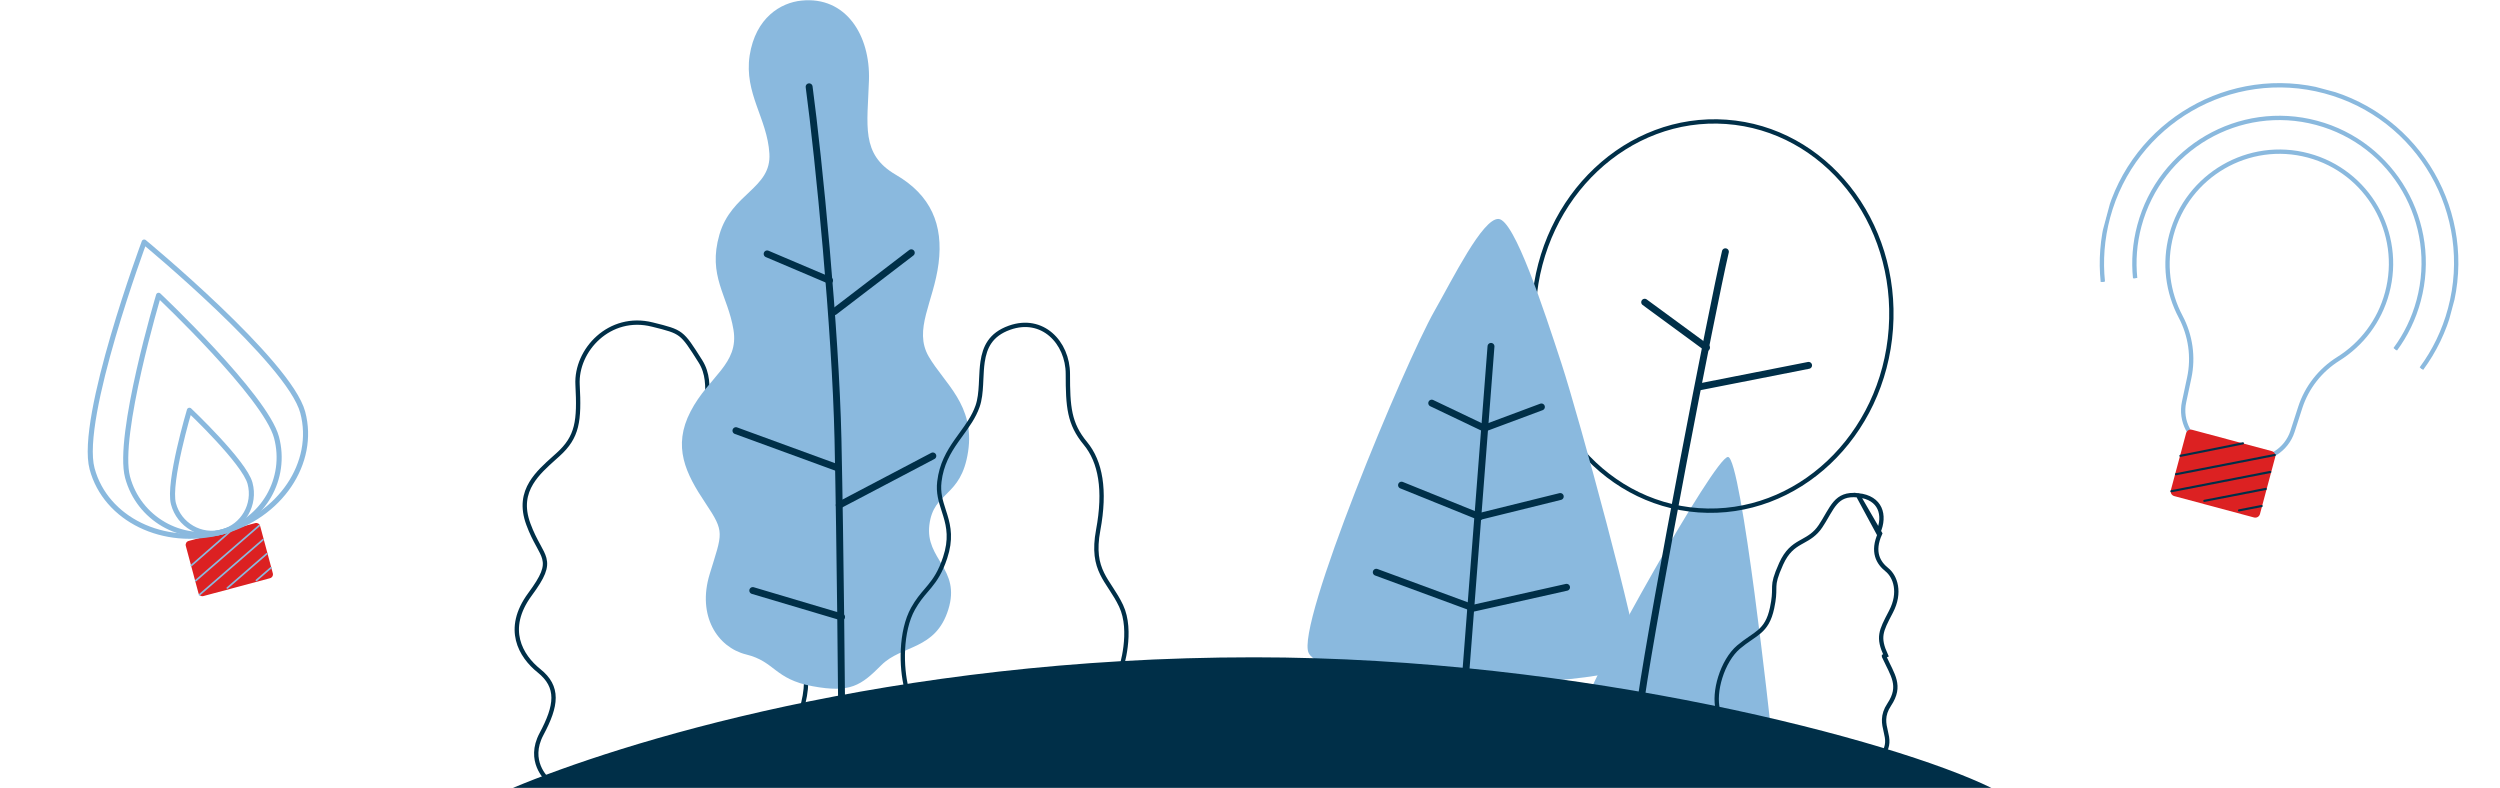 <svg width="1155" height="364" viewBox="0 0 1155 364" fill="none" xmlns="http://www.w3.org/2000/svg">
<g clip-path="url(#clip0_4323_7162)">
<path d="M734.273 321.066C734.273 315.252 792.102 211.11 798.326 211.11C804.549 211.11 818.138 336.589 818.138 336.589L734.273 321.066Z" fill="#8AB9DE"/>
<path d="M301.379 149.938L301.381 149.938C308.463 151.697 311.72 152.526 314.37 154.551C317.044 156.595 319.142 159.889 323.596 166.943C327.137 172.586 326.935 178.481 326.721 184.708C326.682 185.835 326.643 186.973 326.626 188.123C326.57 191.817 326.757 195.593 328.057 199.302C329.365 203.033 331.774 206.632 336.06 210.024C342.649 215.26 347.131 223.155 349.423 231.499C351.717 239.847 351.79 248.538 349.679 255.304C347.439 262.485 347.649 267.988 350.387 273.931C353.075 279.765 358.197 286.002 365.586 294.717L365.588 294.72C372.761 303.126 373.22 313.262 371.827 321.417C371.131 325.487 369.978 329.029 368.998 331.555C368.508 332.816 368.063 333.821 367.741 334.507C367.621 334.763 367.519 334.974 367.438 335.138L252.259 359.432C252.029 359.188 251.702 358.822 251.328 358.34C250.576 357.373 249.642 355.952 248.916 354.146C247.476 350.565 246.828 345.413 250.174 339.136C253.686 332.548 255.75 327.117 255.743 322.376C255.736 317.53 253.572 313.552 249.036 309.904L249.033 309.902C244.785 306.51 240.806 301.662 239.345 295.714C237.896 289.812 238.888 282.676 244.858 274.572C250.957 266.294 252.585 262.215 251.464 257.992C250.981 256.175 249.992 254.371 248.844 252.276C248.728 252.063 248.609 251.847 248.49 251.628C247.173 249.214 245.615 246.259 244.11 242.173C241.159 234.163 242.427 228.146 245.441 223.152C248.133 218.69 252.213 215.036 256.156 211.506C256.706 211.014 257.253 210.524 257.793 210.035C262.266 206.011 264.791 202.134 266.048 197.095C267.288 192.123 267.275 186.078 266.834 177.779C265.984 161.752 281.627 144.982 301.379 149.938ZM248.409 310.683L248.41 310.682L248.409 310.683Z" stroke="#002F48" stroke-width="2"/>
<path d="M274.55 355.122C274.498 354.084 273.305 354.863 271.438 354.136C270.141 353.669 270.401 354.863 269.986 354.24C269.675 353.772 268.274 354.447 268.689 354.499C268.897 354.499 268.326 354.966 267.548 355.486C265.474 356.835 266.044 357.043 266.511 356.783C267.081 356.472 266.511 357.199 265.94 357.199C265.681 357.199 265.629 357.406 265.525 357.666L276.313 355.382C274.705 354.603 274.602 355.953 274.55 355.122Z" fill="#287CBE"/>
<path d="M370.24 0.283C390.726 -1.846 402.136 16.221 401.462 37.09C400.788 57.908 397.572 71.251 413.806 80.699C430.091 90.148 435.9 103.801 433.618 121.712C431.336 139.623 421.897 152.29 429.054 164.698C436.211 177.054 450.526 187.177 447.258 208.67C443.991 230.163 431.336 226.581 429.365 242.519C427.394 258.457 443.991 262.714 438.13 281.559C432.269 300.456 416.658 297.86 407.219 307.257C397.78 316.705 392.905 320.287 375.323 317.017C357.741 313.746 358.104 305.647 344.775 302.377C331.445 299.106 322.006 284.466 327.867 265.258C333.727 246.049 335.024 246.049 325.896 232.395C316.768 218.742 310.596 206.334 319.05 190.084C327.504 173.783 341.507 168.28 338.862 152.342C336.269 136.404 326.83 127.579 332.379 108.37C337.928 89.161 356.444 87.189 355.459 70.939C354.473 54.638 343.737 43.268 346.33 25.669C349.079 8.07 360.801 1.217 370.24 0.283Z" fill="#8AB9DE"/>
<path d="M797.507 56.289C842.966 59.53 877.105 102.26 873.574 151.897C870.042 201.534 830.199 238.99 784.739 235.75C739.28 232.509 705.142 189.779 708.673 140.142C712.204 90.505 752.048 53.048 797.507 56.289Z" stroke="#002F48" stroke-width="2"/>
<path d="M797.133 116.313C790.753 143.724 764.51 279.482 758.131 323.195" stroke="#002F48" stroke-width="3.192" stroke-miterlimit="10" stroke-linecap="round" stroke-linejoin="round"/>
<path d="M759.842 139.623L788.419 160.597" stroke="#002F48" stroke-width="3.192" stroke-miterlimit="10" stroke-linecap="round" stroke-linejoin="round"/>
<path d="M785.463 178.663L835.564 168.799" stroke="#002F48" stroke-width="3.192" stroke-miterlimit="10" stroke-linecap="round" stroke-linejoin="round"/>
<path d="M433.989 222.497L433.989 222.493C434.92 214.582 438.21 208.917 441.841 203.721C442.557 202.697 443.291 201.686 444.025 200.675C446.983 196.6 449.936 192.532 451.625 187.716C452.701 184.65 453.022 181.169 453.211 177.671C453.255 176.852 453.292 176.034 453.329 175.217C453.452 172.495 453.575 169.79 453.959 167.166C454.457 163.775 455.38 160.632 457.243 157.95C459.094 155.285 461.926 153.002 466.37 151.415L466.37 151.415C474.016 148.682 480.717 150.4 485.528 154.565C490.37 158.756 493.351 165.477 493.351 172.797C493.351 180.364 493.49 186.114 494.573 191.089C495.667 196.111 497.714 200.317 501.464 204.843C508.455 213.342 510.821 226.379 507.372 244.879C505.6 254.381 506.779 260.146 509.214 265.102C510.307 267.326 511.648 269.376 513.025 271.48C513.156 271.68 513.286 271.88 513.418 272.081C514.94 274.413 516.506 276.874 517.928 279.859C520.71 285.728 520.735 292.935 520.017 298.777C519.66 301.68 519.124 304.21 518.677 306.012C518.454 306.913 518.254 307.63 518.11 308.12C518.097 308.165 518.084 308.207 518.072 308.248L418.807 318.067C417.525 313.042 416.849 306.582 417.165 300.076C417.498 293.205 418.931 286.379 421.837 281.163C423.933 277.427 425.943 275.073 427.931 272.744C428.471 272.111 429.01 271.48 429.549 270.824C432.084 267.733 434.471 264.227 436.642 257.681C439.451 249.245 438.346 243.466 436.76 238.238C436.507 237.405 436.246 236.592 435.987 235.791C434.627 231.569 433.362 227.641 433.989 222.497Z" stroke="#002F48" stroke-width="2"/>
<path d="M662.805 143.517C671.155 128.877 684.951 100.79 692.315 101.154C699.68 101.517 713.269 143.101 721.411 167.969C729.554 192.836 757.146 294.642 756.731 304.765C756.368 314.888 679.92 316.446 679.92 316.446C679.92 316.446 610.837 314.11 604.613 301.702C598.389 289.242 648.853 168.021 662.805 143.517Z" fill="#8AB9DE"/>
<path d="M858.389 228.822L858.384 228.821C855.687 228.535 853.644 228.794 852.011 229.415C850.382 230.034 849.091 231.039 847.934 232.355C846.765 233.684 845.75 235.311 844.664 237.166C844.443 237.543 844.219 237.93 843.991 238.324C843.11 239.846 842.164 241.482 841.065 243.126C838.582 246.843 835.671 248.458 832.919 249.986C832.476 250.231 832.038 250.475 831.606 250.724C828.532 252.499 825.504 254.695 822.889 260.477C820.216 266.446 819.792 268.739 819.703 270.842C819.683 271.299 819.68 271.76 819.676 272.251C819.663 274.134 819.646 276.477 818.702 280.886C817.496 286.52 815.557 289.448 812.85 291.795C811.644 292.841 810.292 293.766 808.854 294.749C808.725 294.837 808.596 294.926 808.466 295.015C806.869 296.108 805.131 297.321 803.227 298.935C799.528 302.07 796.511 307.318 794.757 312.935C793.074 318.325 792.608 323.88 793.69 328.033L870.091 348.263C871.349 346.312 871.821 344.625 871.914 343.081C872.018 341.355 871.656 339.745 871.241 337.987L871.205 337.834C870.808 336.154 870.377 334.326 870.449 332.336C870.525 330.248 871.149 328.029 872.802 325.548C875.772 321.088 876.092 317.686 875.288 314.392C874.876 312.701 874.159 311.006 873.279 309.165C872.954 308.486 872.602 307.776 872.237 307.04C871.634 305.826 870.996 304.541 870.391 303.208C870.39 303.207 870.39 303.206 870.39 303.206L871.3 302.792C867.464 294.396 868.924 291.604 873.442 282.965C873.506 282.843 873.57 282.721 873.634 282.597C878.302 273.668 875.605 266.296 871.715 263.181C867.825 260.066 864.714 255.03 868.603 246.464L858.389 228.822ZM858.389 228.822C863.744 229.365 866.877 231.736 868.299 234.802C869.744 237.917 869.53 241.976 867.692 246.052L858.389 228.822Z" stroke="#002F48" stroke-width="2"/>
<path d="M688.841 160.025L677.172 310.995" stroke="#002F48" stroke-width="3.192" stroke-miterlimit="10" stroke-linecap="round" stroke-linejoin="round"/>
<path d="M661.457 186.242L685.937 197.923" stroke="#002F48" stroke-width="3.192" stroke-miterlimit="10" stroke-linecap="round" stroke-linejoin="round"/>
<path d="M712.129 188.007L687.078 197.352" stroke="#002F48" stroke-width="3.192" stroke-miterlimit="10" stroke-linecap="round" stroke-linejoin="round"/>
<path d="M647.506 224.14L683.603 238.728" stroke="#002F48" stroke-width="3.192" stroke-miterlimit="10" stroke-linecap="round" stroke-linejoin="round"/>
<path d="M720.84 229.384L683.031 238.729" stroke="#002F48" stroke-width="3.192" stroke-miterlimit="10" stroke-linecap="round" stroke-linejoin="round"/>
<path d="M635.836 264.374L680.076 280.675" stroke="#002F48" stroke-width="3.192" stroke-miterlimit="10" stroke-linecap="round" stroke-linejoin="round"/>
<path d="M723.746 271.331L679.506 281.247" stroke="#002F48" stroke-width="3.192" stroke-miterlimit="10" stroke-linecap="round" stroke-linejoin="round"/>
<path d="M373.816 40.102C378.277 73.431 386.005 151.719 387.146 202.804C388.235 253.888 388.805 324.441 388.805 324.441" stroke="#002F48" stroke-width="3.192" stroke-miterlimit="10" stroke-linecap="round" stroke-linejoin="round"/>
<path d="M354.42 117.299L383.256 129.551" stroke="#002F48" stroke-width="3.192" stroke-miterlimit="10" stroke-linecap="round" stroke-linejoin="round"/>
<path d="M421.013 116.78L385.486 143.984" stroke="#002F48" stroke-width="3.192" stroke-miterlimit="10" stroke-linecap="round" stroke-linejoin="round"/>
<path d="M340.002 198.962L387.147 216.198" stroke="#002F48" stroke-width="3.192" stroke-miterlimit="10" stroke-linecap="round" stroke-linejoin="round"/>
<path d="M430.972 210.643L387.717 233.381" stroke="#002F48" stroke-width="3.192" stroke-miterlimit="10" stroke-linecap="round" stroke-linejoin="round"/>
<path d="M347.781 272.837L388.806 285.037" stroke="#002F48" stroke-width="3.192" stroke-miterlimit="10" stroke-linecap="round" stroke-linejoin="round"/>
<path d="M237 364C285.026 343.909 410.797 303.675 579.356 303.675C731.318 303.675 875.449 342.144 920 364H237Z" fill="#002F48"/>
</g>
<path d="M124.727 267.139L93.975 275.379C92.979 275.646 91.963 275.059 91.696 274.063L85.837 252.196C85.57 251.2 86.157 250.184 87.153 249.917L117.904 241.677C118.9 241.41 119.916 241.997 120.183 242.993L126.042 264.86C126.321 265.853 125.723 266.872 124.727 267.139Z" fill="#DC2122"/>
<path d="M139.857 190.478C146.107 213.802 129.413 238.568 102.501 245.779C75.633 252.979 48.793 239.877 42.543 216.553C36.294 193.23 66.61 111.83 66.61 111.83C66.61 111.83 133.608 167.154 139.857 190.478Z" stroke="#8AB9DE" stroke-width="2.351" stroke-miterlimit="10" stroke-linecap="round" stroke-linejoin="round"/>
<path d="M115.517 223.285C118.14 233.073 112.356 243.139 102.573 245.76C92.805 248.378 82.763 242.552 80.141 232.764C77.518 222.976 87.51 189.547 87.51 189.547C87.51 189.547 112.894 213.497 115.517 223.285Z" stroke="#8AB9DE" stroke-width="2.351" stroke-miterlimit="10" stroke-linecap="round" stroke-linejoin="round"/>
<path d="M127.742 202.047C132.843 221.085 121.593 240.663 102.565 245.762C83.568 250.852 64.036 239.522 58.935 220.484C53.834 201.446 73.269 136.427 73.269 136.427C73.269 136.427 122.64 183.009 127.742 202.047Z" stroke="#8AB9DE" stroke-width="2.351" stroke-miterlimit="10" stroke-linecap="round" stroke-linejoin="round"/>
<path d="M119.727 242.845L90.443 268.239" stroke="#8AB9DE" stroke-width="0.792" stroke-miterlimit="10" stroke-linecap="round" stroke-linejoin="round"/>
<path d="M106.837 245.108L88.392 261.266" stroke="#8AB9DE" stroke-width="0.792" stroke-miterlimit="10" stroke-linecap="round" stroke-linejoin="round"/>
<path d="M121.473 249.359L92.189 274.753" stroke="#8AB9DE" stroke-width="0.792" stroke-miterlimit="10" stroke-linecap="round" stroke-linejoin="round"/>
<path d="M123.22 255.873L105.027 271.644" stroke="#8AB9DE" stroke-width="0.792" stroke-miterlimit="10" stroke-linecap="round" stroke-linejoin="round"/>
<path d="M125.137 262.341L118.455 268.132" stroke="#8AB9DE" stroke-width="0.792" stroke-miterlimit="10" stroke-linecap="round" stroke-linejoin="round"/>
<g clip-path="url(#clip1_4323_7162)">
<path d="M1102.87 135.232C1110.28 107.59 1093.97 79.206 1066.44 71.83C1038.91 64.454 1010.58 80.877 1003.18 108.519C999.635 121.734 1001.52 135.131 1007.45 146.306C1012.04 154.965 1013.48 164.966 1011.42 174.575L1009.04 185.721C1007.15 194.507 1011.79 203.371 1020.05 206.795C1026.24 209.353 1032.54 211.085 1038.94 212.003C1047.84 213.265 1056.37 207.872 1059.15 199.281L1062.69 188.312C1065.71 178.96 1071.96 171.019 1080.26 165.816C1091 159.109 1099.33 148.461 1102.87 135.232Z" stroke="#8AB9DE" stroke-width="2" stroke-miterlimit="10" stroke-linecap="round" stroke-linejoin="round"/>
<path d="M1106.6 161.369C1111.45 154.797 1115.19 147.217 1117.43 138.839C1127.02 103.054 1105.91 66.308 1070.27 56.758C1034.63 47.209 997.99 68.479 988.401 104.265C986.219 112.409 985.628 120.595 986.436 128.506" stroke="#8AB9DE" stroke-miterlimit="10"/>
<path d="M1118.7 170.296C1124.64 162.243 1129.2 152.964 1131.94 142.712C1143.68 98.893 1117.83 53.89 1074.17 42.193C1030.52 30.497 985.642 56.545 973.897 100.378C971.212 110.396 970.499 120.469 971.512 130.193" stroke="#8AB9DE" stroke-miterlimit="10"/>
<path d="M1106.6 161.369C1111.45 154.797 1115.19 147.217 1117.43 138.839C1127.02 103.054 1105.91 66.308 1070.27 56.758C1034.63 47.209 997.99 68.479 988.401 104.265C986.219 112.409 985.628 120.595 986.436 128.506" stroke="#8AB9DE" stroke-width="2" stroke-miterlimit="10"/>
<path d="M1118.7 170.296C1124.64 162.243 1129.2 152.964 1131.94 142.712C1143.68 98.893 1117.83 53.89 1074.17 42.193C1030.52 30.497 985.642 56.545 973.897 100.378C971.212 110.396 970.499 120.469 971.512 130.193" stroke="#8AB9DE" stroke-width="2" stroke-miterlimit="10"/>
<path d="M1041.36 239.075L1004.51 229.198C1003.31 228.878 1002.61 227.656 1002.93 226.458L1009.98 200.139C1010.3 198.94 1011.52 198.232 1012.72 198.552L1049.58 208.429C1050.77 208.749 1051.47 209.971 1051.15 211.169L1044.1 237.488C1043.79 238.691 1042.56 239.394 1041.36 239.075Z" fill="#DC2122"/>
<path d="M1050.95 210.201L1005.32 219.092" stroke="#002F48" stroke-miterlimit="10" stroke-linecap="round" stroke-linejoin="round"/>
<path d="M1036.22 204.82L1007.37 210.59" stroke="#002F48" stroke-miterlimit="10" stroke-linecap="round" stroke-linejoin="round"/>
<path d="M1048.85 218.041L1003.21 226.932" stroke="#002F48" stroke-miterlimit="10" stroke-linecap="round" stroke-linejoin="round"/>
<path d="M1046.75 225.882L1018.4 231.4" stroke="#002F48" stroke-miterlimit="10" stroke-linecap="round" stroke-linejoin="round"/>
<path d="M1044.86 233.778L1034.44 235.803" stroke="#002F48" stroke-miterlimit="10" stroke-linecap="round" stroke-linejoin="round"/>
</g>
<defs>
<clipPath id="clip0_4323_7162">
<rect width="683" height="364" fill="white" transform="translate(237)"/>
</clipPath>
<clipPath id="clip1_4323_7162">
<rect width="165.224" height="199.577" fill="white" transform="translate(994.654 20) rotate(15)"/>
</clipPath>
</defs>
</svg>
